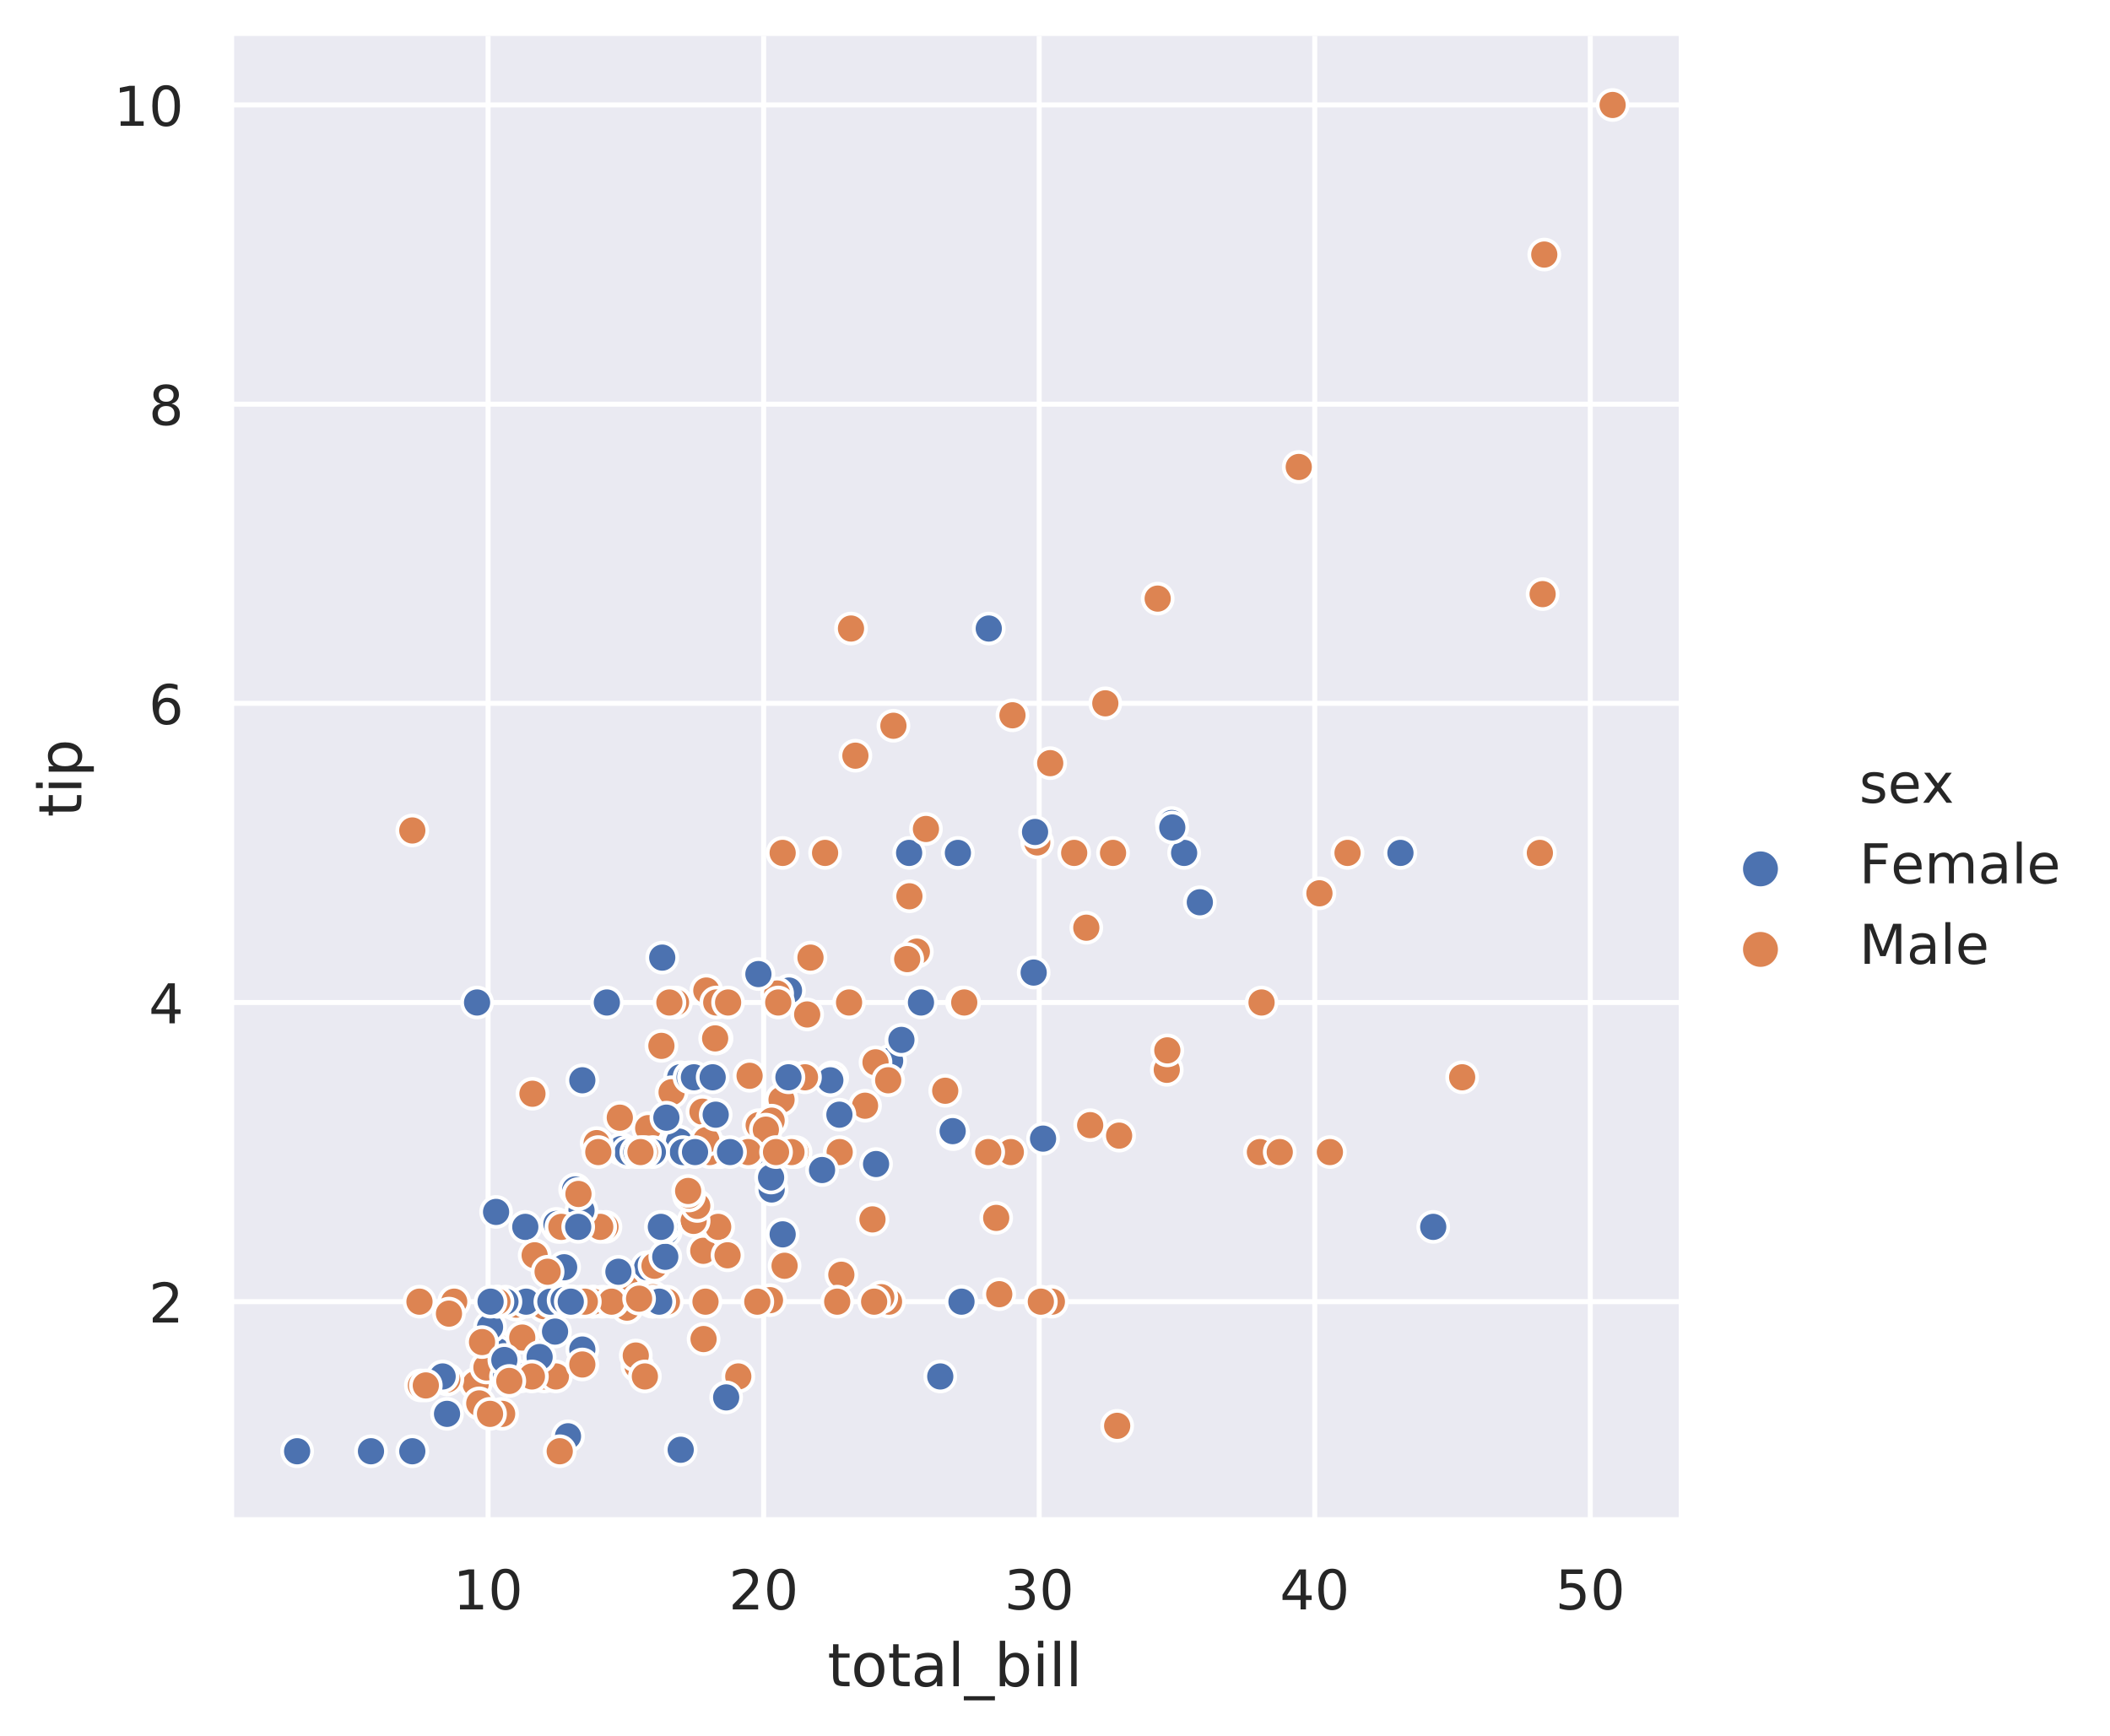 <?xml version="1.0" encoding="utf-8" standalone="no"?>
<!DOCTYPE svg PUBLIC "-//W3C//DTD SVG 1.1//EN"
  "http://www.w3.org/Graphics/SVG/1.1/DTD/svg11.dtd">
<!-- Created with matplotlib (https://matplotlib.org/) -->
<svg height="348.073pt" version="1.1" viewBox="0 0 422.969 348.073" width="422.969pt" xmlns="http://www.w3.org/2000/svg" xmlns:xlink="http://www.w3.org/1999/xlink">
 <defs>
  <style type="text/css">
*{stroke-linecap:butt;stroke-linejoin:round;}
  </style>
 </defs>
 <g id="figure_1">
  <g id="patch_1">
   <path d="M 0 348.073 
L 422.969 348.073 
L 422.969 0 
L 0 0 
z
" style="fill:#ffffff;"/>
  </g>
  <g id="axes_1">
   <g id="patch_2">
    <path d="M 46.311 304.78 
L 336.516 304.78 
L 336.516 7.2 
L 46.311 7.2 
z
" style="fill:#eaeaf2;"/>
   </g>
   <g id="matplotlib.axis_1">
    <g id="xtick_1">
     <g id="line2d_1">
      <path clip-path="url(#p8131d0aa3d)" d="M 97.842 304.78 
L 97.842 7.2 
" style="fill:none;stroke:#ffffff;stroke-linecap:round;"/>
     </g>
     <g id="text_1">
      <!-- 10 -->
      <defs>
       <path d="M 12.406 8.297 
L 28.516 8.297 
L 28.516 63.922 
L 10.984 60.406 
L 10.984 69.391 
L 28.422 72.906 
L 38.281 72.906 
L 38.281 8.297 
L 54.391 8.297 
L 54.391 0 
L 12.406 0 
z
" id="DejaVuSans-49"/>
       <path d="M 31.781 66.406 
Q 24.172 66.406 20.328 58.906 
Q 16.5 51.422 16.5 36.375 
Q 16.5 21.391 20.328 13.891 
Q 24.172 6.391 31.781 6.391 
Q 39.453 6.391 43.281 13.891 
Q 47.125 21.391 47.125 36.375 
Q 47.125 51.422 43.281 58.906 
Q 39.453 66.406 31.781 66.406 
z
M 31.781 74.219 
Q 44.047 74.219 50.516 64.516 
Q 56.984 54.828 56.984 36.375 
Q 56.984 17.969 50.516 8.266 
Q 44.047 -1.422 31.781 -1.422 
Q 19.531 -1.422 13.062 8.266 
Q 6.594 17.969 6.594 36.375 
Q 6.594 54.828 13.062 64.516 
Q 19.531 74.219 31.781 74.219 
z
" id="DejaVuSans-48"/>
      </defs>
      <g style="fill:#262626;" transform="translate(90.844 322.638)scale(0.11 -0.11)">
       <use xlink:href="#DejaVuSans-49"/>
       <use x="63.623" xlink:href="#DejaVuSans-48"/>
      </g>
     </g>
    </g>
    <g id="xtick_2">
     <g id="line2d_2">
      <path clip-path="url(#p8131d0aa3d)" d="M 153.079 304.78 
L 153.079 7.2 
" style="fill:none;stroke:#ffffff;stroke-linecap:round;"/>
     </g>
     <g id="text_2">
      <!-- 20 -->
      <defs>
       <path d="M 19.188 8.297 
L 53.609 8.297 
L 53.609 0 
L 7.328 0 
L 7.328 8.297 
Q 12.938 14.109 22.625 23.891 
Q 32.328 33.688 34.812 36.531 
Q 39.547 41.844 41.422 45.531 
Q 43.312 49.219 43.312 52.781 
Q 43.312 58.594 39.234 62.25 
Q 35.156 65.922 28.609 65.922 
Q 23.969 65.922 18.812 64.312 
Q 13.672 62.703 7.812 59.422 
L 7.812 69.391 
Q 13.766 71.781 18.938 73 
Q 24.125 74.219 28.422 74.219 
Q 39.75 74.219 46.484 68.547 
Q 53.219 62.891 53.219 53.422 
Q 53.219 48.922 51.531 44.891 
Q 49.859 40.875 45.406 35.406 
Q 44.188 33.984 37.641 27.219 
Q 31.109 20.453 19.188 8.297 
z
" id="DejaVuSans-50"/>
      </defs>
      <g style="fill:#262626;" transform="translate(146.08 322.638)scale(0.11 -0.11)">
       <use xlink:href="#DejaVuSans-50"/>
       <use x="63.623" xlink:href="#DejaVuSans-48"/>
      </g>
     </g>
    </g>
    <g id="xtick_3">
     <g id="line2d_3">
      <path clip-path="url(#p8131d0aa3d)" d="M 208.316 304.78 
L 208.316 7.2 
" style="fill:none;stroke:#ffffff;stroke-linecap:round;"/>
     </g>
     <g id="text_3">
      <!-- 30 -->
      <defs>
       <path d="M 40.578 39.312 
Q 47.656 37.797 51.625 33 
Q 55.609 28.219 55.609 21.188 
Q 55.609 10.406 48.188 4.484 
Q 40.766 -1.422 27.094 -1.422 
Q 22.516 -1.422 17.656 -0.516 
Q 12.797 0.391 7.625 2.203 
L 7.625 11.719 
Q 11.719 9.328 16.594 8.109 
Q 21.484 6.891 26.812 6.891 
Q 36.078 6.891 40.938 10.547 
Q 45.797 14.203 45.797 21.188 
Q 45.797 27.641 41.281 31.266 
Q 36.766 34.906 28.719 34.906 
L 20.219 34.906 
L 20.219 43.016 
L 29.109 43.016 
Q 36.375 43.016 40.234 45.922 
Q 44.094 48.828 44.094 54.297 
Q 44.094 59.906 40.109 62.906 
Q 36.141 65.922 28.719 65.922 
Q 24.656 65.922 20.016 65.031 
Q 15.375 64.156 9.812 62.312 
L 9.812 71.094 
Q 15.438 72.656 20.344 73.438 
Q 25.25 74.219 29.594 74.219 
Q 40.828 74.219 47.359 69.109 
Q 53.906 64.016 53.906 55.328 
Q 53.906 49.266 50.438 45.094 
Q 46.969 40.922 40.578 39.312 
z
" id="DejaVuSans-51"/>
      </defs>
      <g style="fill:#262626;" transform="translate(201.317 322.638)scale(0.11 -0.11)">
       <use xlink:href="#DejaVuSans-51"/>
       <use x="63.623" xlink:href="#DejaVuSans-48"/>
      </g>
     </g>
    </g>
    <g id="xtick_4">
     <g id="line2d_4">
      <path clip-path="url(#p8131d0aa3d)" d="M 263.553 304.78 
L 263.553 7.2 
" style="fill:none;stroke:#ffffff;stroke-linecap:round;"/>
     </g>
     <g id="text_4">
      <!-- 40 -->
      <defs>
       <path d="M 37.797 64.312 
L 12.891 25.391 
L 37.797 25.391 
z
M 35.203 72.906 
L 47.609 72.906 
L 47.609 25.391 
L 58.016 25.391 
L 58.016 17.188 
L 47.609 17.188 
L 47.609 0 
L 37.797 0 
L 37.797 17.188 
L 4.891 17.188 
L 4.891 26.703 
z
" id="DejaVuSans-52"/>
      </defs>
      <g style="fill:#262626;" transform="translate(256.554 322.638)scale(0.11 -0.11)">
       <use xlink:href="#DejaVuSans-52"/>
       <use x="63.623" xlink:href="#DejaVuSans-48"/>
      </g>
     </g>
    </g>
    <g id="xtick_5">
     <g id="line2d_5">
      <path clip-path="url(#p8131d0aa3d)" d="M 318.789 304.78 
L 318.789 7.2 
" style="fill:none;stroke:#ffffff;stroke-linecap:round;"/>
     </g>
     <g id="text_5">
      <!-- 50 -->
      <defs>
       <path d="M 10.797 72.906 
L 49.516 72.906 
L 49.516 64.594 
L 19.828 64.594 
L 19.828 46.734 
Q 21.969 47.469 24.109 47.828 
Q 26.266 48.188 28.422 48.188 
Q 40.625 48.188 47.75 41.5 
Q 54.891 34.812 54.891 23.391 
Q 54.891 11.625 47.562 5.094 
Q 40.234 -1.422 26.906 -1.422 
Q 22.312 -1.422 17.547 -0.641 
Q 12.797 0.141 7.719 1.703 
L 7.719 11.625 
Q 12.109 9.234 16.797 8.062 
Q 21.484 6.891 26.703 6.891 
Q 35.156 6.891 40.078 11.328 
Q 45.016 15.766 45.016 23.391 
Q 45.016 31 40.078 35.438 
Q 35.156 39.891 26.703 39.891 
Q 22.75 39.891 18.812 39.016 
Q 14.891 38.141 10.797 36.281 
z
" id="DejaVuSans-53"/>
      </defs>
      <g style="fill:#262626;" transform="translate(311.791 322.638)scale(0.11 -0.11)">
       <use xlink:href="#DejaVuSans-53"/>
       <use x="63.623" xlink:href="#DejaVuSans-48"/>
      </g>
     </g>
    </g>
    <g id="text_6">
     <!-- total_bill -->
     <defs>
      <path d="M 18.312 70.219 
L 18.312 54.688 
L 36.812 54.688 
L 36.812 47.703 
L 18.312 47.703 
L 18.312 18.016 
Q 18.312 11.328 20.141 9.422 
Q 21.969 7.516 27.594 7.516 
L 36.812 7.516 
L 36.812 0 
L 27.594 0 
Q 17.188 0 13.234 3.875 
Q 9.281 7.766 9.281 18.016 
L 9.281 47.703 
L 2.688 47.703 
L 2.688 54.688 
L 9.281 54.688 
L 9.281 70.219 
z
" id="DejaVuSans-116"/>
      <path d="M 30.609 48.391 
Q 23.391 48.391 19.188 42.75 
Q 14.984 37.109 14.984 27.297 
Q 14.984 17.484 19.156 11.844 
Q 23.344 6.203 30.609 6.203 
Q 37.797 6.203 41.984 11.859 
Q 46.188 17.531 46.188 27.297 
Q 46.188 37.016 41.984 42.703 
Q 37.797 48.391 30.609 48.391 
z
M 30.609 56 
Q 42.328 56 49.016 48.375 
Q 55.719 40.766 55.719 27.297 
Q 55.719 13.875 49.016 6.219 
Q 42.328 -1.422 30.609 -1.422 
Q 18.844 -1.422 12.172 6.219 
Q 5.516 13.875 5.516 27.297 
Q 5.516 40.766 12.172 48.375 
Q 18.844 56 30.609 56 
z
" id="DejaVuSans-111"/>
      <path d="M 34.281 27.484 
Q 23.391 27.484 19.188 25 
Q 14.984 22.516 14.984 16.5 
Q 14.984 11.719 18.141 8.906 
Q 21.297 6.109 26.703 6.109 
Q 34.188 6.109 38.703 11.406 
Q 43.219 16.703 43.219 25.484 
L 43.219 27.484 
z
M 52.203 31.203 
L 52.203 0 
L 43.219 0 
L 43.219 8.297 
Q 40.141 3.328 35.547 0.953 
Q 30.953 -1.422 24.312 -1.422 
Q 15.922 -1.422 10.953 3.297 
Q 6 8.016 6 15.922 
Q 6 25.141 12.172 29.828 
Q 18.359 34.516 30.609 34.516 
L 43.219 34.516 
L 43.219 35.406 
Q 43.219 41.609 39.141 45 
Q 35.062 48.391 27.688 48.391 
Q 23 48.391 18.547 47.266 
Q 14.109 46.141 10.016 43.891 
L 10.016 52.203 
Q 14.938 54.109 19.578 55.047 
Q 24.219 56 28.609 56 
Q 40.484 56 46.344 49.844 
Q 52.203 43.703 52.203 31.203 
z
" id="DejaVuSans-97"/>
      <path d="M 9.422 75.984 
L 18.406 75.984 
L 18.406 0 
L 9.422 0 
z
" id="DejaVuSans-108"/>
      <path d="M 50.984 -16.609 
L 50.984 -23.578 
L -0.984 -23.578 
L -0.984 -16.609 
z
" id="DejaVuSans-95"/>
      <path d="M 48.688 27.297 
Q 48.688 37.203 44.609 42.844 
Q 40.531 48.484 33.406 48.484 
Q 26.266 48.484 22.188 42.844 
Q 18.109 37.203 18.109 27.297 
Q 18.109 17.391 22.188 11.75 
Q 26.266 6.109 33.406 6.109 
Q 40.531 6.109 44.609 11.75 
Q 48.688 17.391 48.688 27.297 
z
M 18.109 46.391 
Q 20.953 51.266 25.266 53.625 
Q 29.594 56 35.594 56 
Q 45.562 56 51.781 48.094 
Q 58.016 40.188 58.016 27.297 
Q 58.016 14.406 51.781 6.484 
Q 45.562 -1.422 35.594 -1.422 
Q 29.594 -1.422 25.266 0.953 
Q 20.953 3.328 18.109 8.203 
L 18.109 0 
L 9.078 0 
L 9.078 75.984 
L 18.109 75.984 
z
" id="DejaVuSans-98"/>
      <path d="M 9.422 54.688 
L 18.406 54.688 
L 18.406 0 
L 9.422 0 
z
M 9.422 75.984 
L 18.406 75.984 
L 18.406 64.594 
L 9.422 64.594 
z
" id="DejaVuSans-105"/>
     </defs>
     <g style="fill:#262626;" transform="translate(165.884 338.044)scale(0.12 -0.12)">
      <use xlink:href="#DejaVuSans-116"/>
      <use x="39.209" xlink:href="#DejaVuSans-111"/>
      <use x="100.391" xlink:href="#DejaVuSans-116"/>
      <use x="139.6" xlink:href="#DejaVuSans-97"/>
      <use x="200.879" xlink:href="#DejaVuSans-108"/>
      <use x="228.662" xlink:href="#DejaVuSans-95"/>
      <use x="278.662" xlink:href="#DejaVuSans-98"/>
      <use x="342.139" xlink:href="#DejaVuSans-105"/>
      <use x="369.922" xlink:href="#DejaVuSans-108"/>
      <use x="397.705" xlink:href="#DejaVuSans-108"/>
     </g>
    </g>
   </g>
   <g id="matplotlib.axis_2">
    <g id="ytick_1">
     <g id="line2d_6">
      <path clip-path="url(#p8131d0aa3d)" d="M 46.311 260.947 
L 336.516 260.947 
" style="fill:none;stroke:#ffffff;stroke-linecap:round;"/>
     </g>
     <g id="text_7">
      <!-- 2 -->
      <g style="fill:#262626;" transform="translate(29.812 265.126)scale(0.11 -0.11)">
       <use xlink:href="#DejaVuSans-50"/>
      </g>
     </g>
    </g>
    <g id="ytick_2">
     <g id="line2d_7">
      <path clip-path="url(#p8131d0aa3d)" d="M 46.311 200.972 
L 336.516 200.972 
" style="fill:none;stroke:#ffffff;stroke-linecap:round;"/>
     </g>
     <g id="text_8">
      <!-- 4 -->
      <g style="fill:#262626;" transform="translate(29.812 205.151)scale(0.11 -0.11)">
       <use xlink:href="#DejaVuSans-52"/>
      </g>
     </g>
    </g>
    <g id="ytick_3">
     <g id="line2d_8">
      <path clip-path="url(#p8131d0aa3d)" d="M 46.311 140.996 
L 336.516 140.996 
" style="fill:none;stroke:#ffffff;stroke-linecap:round;"/>
     </g>
     <g id="text_9">
      <!-- 6 -->
      <defs>
       <path d="M 33.016 40.375 
Q 26.375 40.375 22.484 35.828 
Q 18.609 31.297 18.609 23.391 
Q 18.609 15.531 22.484 10.953 
Q 26.375 6.391 33.016 6.391 
Q 39.656 6.391 43.531 10.953 
Q 47.406 15.531 47.406 23.391 
Q 47.406 31.297 43.531 35.828 
Q 39.656 40.375 33.016 40.375 
z
M 52.594 71.297 
L 52.594 62.312 
Q 48.875 64.062 45.094 64.984 
Q 41.312 65.922 37.594 65.922 
Q 27.828 65.922 22.672 59.328 
Q 17.531 52.734 16.797 39.406 
Q 19.672 43.656 24.016 45.922 
Q 28.375 48.188 33.594 48.188 
Q 44.578 48.188 50.953 41.516 
Q 57.328 34.859 57.328 23.391 
Q 57.328 12.156 50.688 5.359 
Q 44.047 -1.422 33.016 -1.422 
Q 20.359 -1.422 13.672 8.266 
Q 6.984 17.969 6.984 36.375 
Q 6.984 53.656 15.188 63.938 
Q 23.391 74.219 37.203 74.219 
Q 40.922 74.219 44.703 73.484 
Q 48.484 72.75 52.594 71.297 
z
" id="DejaVuSans-54"/>
      </defs>
      <g style="fill:#262626;" transform="translate(29.812 145.175)scale(0.11 -0.11)">
       <use xlink:href="#DejaVuSans-54"/>
      </g>
     </g>
    </g>
    <g id="ytick_4">
     <g id="line2d_9">
      <path clip-path="url(#p8131d0aa3d)" d="M 46.311 81.021 
L 336.516 81.021 
" style="fill:none;stroke:#ffffff;stroke-linecap:round;"/>
     </g>
     <g id="text_10">
      <!-- 8 -->
      <defs>
       <path d="M 31.781 34.625 
Q 24.75 34.625 20.719 30.859 
Q 16.703 27.094 16.703 20.516 
Q 16.703 13.922 20.719 10.156 
Q 24.75 6.391 31.781 6.391 
Q 38.812 6.391 42.859 10.172 
Q 46.922 13.969 46.922 20.516 
Q 46.922 27.094 42.891 30.859 
Q 38.875 34.625 31.781 34.625 
z
M 21.922 38.812 
Q 15.578 40.375 12.031 44.719 
Q 8.5 49.078 8.5 55.328 
Q 8.5 64.062 14.719 69.141 
Q 20.953 74.219 31.781 74.219 
Q 42.672 74.219 48.875 69.141 
Q 55.078 64.062 55.078 55.328 
Q 55.078 49.078 51.531 44.719 
Q 48 40.375 41.703 38.812 
Q 48.828 37.156 52.797 32.312 
Q 56.781 27.484 56.781 20.516 
Q 56.781 9.906 50.312 4.234 
Q 43.844 -1.422 31.781 -1.422 
Q 19.734 -1.422 13.25 4.234 
Q 6.781 9.906 6.781 20.516 
Q 6.781 27.484 10.781 32.312 
Q 14.797 37.156 21.922 38.812 
z
M 18.312 54.391 
Q 18.312 48.734 21.844 45.562 
Q 25.391 42.391 31.781 42.391 
Q 38.141 42.391 41.719 45.562 
Q 45.312 48.734 45.312 54.391 
Q 45.312 60.062 41.719 63.234 
Q 38.141 66.406 31.781 66.406 
Q 25.391 66.406 21.844 63.234 
Q 18.312 60.062 18.312 54.391 
z
" id="DejaVuSans-56"/>
      </defs>
      <g style="fill:#262626;" transform="translate(29.812 85.2)scale(0.11 -0.11)">
       <use xlink:href="#DejaVuSans-56"/>
      </g>
     </g>
    </g>
    <g id="ytick_5">
     <g id="line2d_10">
      <path clip-path="url(#p8131d0aa3d)" d="M 46.311 21.045 
L 336.516 21.045 
" style="fill:none;stroke:#ffffff;stroke-linecap:round;"/>
     </g>
     <g id="text_11">
      <!-- 10 -->
      <g style="fill:#262626;" transform="translate(22.814 25.224)scale(0.11 -0.11)">
       <use xlink:href="#DejaVuSans-49"/>
       <use x="63.623" xlink:href="#DejaVuSans-48"/>
      </g>
     </g>
    </g>
    <g id="text_12">
     <!-- tip -->
     <defs>
      <path d="M 18.109 8.203 
L 18.109 -20.797 
L 9.078 -20.797 
L 9.078 54.688 
L 18.109 54.688 
L 18.109 46.391 
Q 20.953 51.266 25.266 53.625 
Q 29.594 56 35.594 56 
Q 45.562 56 51.781 48.094 
Q 58.016 40.188 58.016 27.297 
Q 58.016 14.406 51.781 6.484 
Q 45.562 -1.422 35.594 -1.422 
Q 29.594 -1.422 25.266 0.953 
Q 20.953 3.328 18.109 8.203 
z
M 48.688 27.297 
Q 48.688 37.203 44.609 42.844 
Q 40.531 48.484 33.406 48.484 
Q 26.266 48.484 22.188 42.844 
Q 18.109 37.203 18.109 27.297 
Q 18.109 17.391 22.188 11.75 
Q 26.266 6.109 33.406 6.109 
Q 40.531 6.109 44.609 11.75 
Q 48.688 17.391 48.688 27.297 
z
" id="DejaVuSans-112"/>
     </defs>
     <g style="fill:#262626;" transform="translate(16.318 163.818)rotate(-90)scale(0.12 -0.12)">
      <use xlink:href="#DejaVuSans-116"/>
      <use x="39.209" xlink:href="#DejaVuSans-105"/>
      <use x="66.992" xlink:href="#DejaVuSans-112"/>
     </g>
    </g>
   </g>
   <g id="PathCollection_1">
    <defs>
     <path d="M 0 3 
C 0.796 3 1.559 2.684 2.121 2.121 
C 2.684 1.559 3 0.796 3 0 
C 3 -0.796 2.684 -1.559 2.121 -2.121 
C 1.559 -2.684 0.796 -3 0 -3 
C -0.796 -3 -1.559 -2.684 -2.121 -2.121 
C -2.684 -1.559 -3 -0.796 -3 0 
C -3 0.796 -2.684 1.559 -2.121 2.121 
C -1.559 2.684 -0.796 3 0 3 
z
" id="C0_0_40e9b55099"/>
    </defs>
    <g clip-path="url(#p8131d0aa3d)">
     <use style="fill:#4c72b0;stroke:#ffffff;stroke-width:0.75;" x="136.453" xlink:href="#C0_0_40e9b55099" y="290.635"/>
    </g>
    <g clip-path="url(#p8131d0aa3d)">
     <use style="fill:#dd8452;stroke:#ffffff;stroke-width:0.75;" x="99.721" xlink:href="#C0_0_40e9b55099" y="271.143"/>
    </g>
    <g clip-path="url(#p8131d0aa3d)">
     <use style="fill:#dd8452;stroke:#ffffff;stroke-width:0.75;" x="158.658" xlink:href="#C0_0_40e9b55099" y="215.966"/>
    </g>
    <g clip-path="url(#p8131d0aa3d)">
     <use style="fill:#dd8452;stroke:#ffffff;stroke-width:0.75;" x="173.406" xlink:href="#C0_0_40e9b55099" y="221.663"/>
    </g>
    <g clip-path="url(#p8131d0aa3d)">
     <use style="fill:#4c72b0;stroke:#ffffff;stroke-width:0.75;" x="178.433" xlink:href="#C0_0_40e9b55099" y="212.667"/>
    </g>
    <g clip-path="url(#p8131d0aa3d)">
     <use style="fill:#dd8452;stroke:#ffffff;stroke-width:0.75;" x="182.299" xlink:href="#C0_0_40e9b55099" y="179.68"/>
    </g>
    <g clip-path="url(#p8131d0aa3d)">
     <use style="fill:#dd8452;stroke:#ffffff;stroke-width:0.75;" x="91.048" xlink:href="#C0_0_40e9b55099" y="260.947"/>
    </g>
    <g clip-path="url(#p8131d0aa3d)">
     <use style="fill:#dd8452;stroke:#ffffff;stroke-width:0.75;" x="191.082" xlink:href="#C0_0_40e9b55099" y="227.361"/>
    </g>
    <g clip-path="url(#p8131d0aa3d)">
     <use style="fill:#dd8452;stroke:#ffffff;stroke-width:0.75;" x="125.682" xlink:href="#C0_0_40e9b55099" y="262.147"/>
    </g>
    <g clip-path="url(#p8131d0aa3d)">
     <use style="fill:#dd8452;stroke:#ffffff;stroke-width:0.75;" x="124.246" xlink:href="#C0_0_40e9b55099" y="224.062"/>
    </g>
    <g clip-path="url(#p8131d0aa3d)">
     <use style="fill:#dd8452;stroke:#ffffff;stroke-width:0.75;" x="99.334" xlink:href="#C0_0_40e9b55099" y="269.644"/>
    </g>
    <g clip-path="url(#p8131d0aa3d)">
     <use style="fill:#4c72b0;stroke:#ffffff;stroke-width:0.75;" x="237.37" xlink:href="#C0_0_40e9b55099" y="170.984"/>
    </g>
    <g clip-path="url(#p8131d0aa3d)">
     <use style="fill:#dd8452;stroke:#ffffff;stroke-width:0.75;" x="127.781" xlink:href="#C0_0_40e9b55099" y="273.842"/>
    </g>
    <g clip-path="url(#p8131d0aa3d)">
     <use style="fill:#dd8452;stroke:#ffffff;stroke-width:0.75;" x="144.407" xlink:href="#C0_0_40e9b55099" y="230.959"/>
    </g>
    <g clip-path="url(#p8131d0aa3d)">
     <use style="fill:#4c72b0;stroke:#ffffff;stroke-width:0.75;" x="124.522" xlink:href="#C0_0_40e9b55099" y="230.36"/>
    </g>
    <g clip-path="url(#p8131d0aa3d)">
     <use style="fill:#dd8452;stroke:#ffffff;stroke-width:0.75;" x="161.807" xlink:href="#C0_0_40e9b55099" y="203.371"/>
    </g>
    <g clip-path="url(#p8131d0aa3d)">
     <use style="fill:#4c72b0;stroke:#ffffff;stroke-width:0.75;" x="99.665" xlink:href="#C0_0_40e9b55099" y="270.843"/>
    </g>
    <g clip-path="url(#p8131d0aa3d)">
     <use style="fill:#dd8452;stroke:#ffffff;stroke-width:0.75;" x="132.586" xlink:href="#C0_0_40e9b55099" y="209.668"/>
    </g>
    <g clip-path="url(#p8131d0aa3d)">
     <use style="fill:#4c72b0;stroke:#ffffff;stroke-width:0.75;" x="136.342" xlink:href="#C0_0_40e9b55099" y="215.966"/>
    </g>
    <g clip-path="url(#p8131d0aa3d)">
     <use style="fill:#dd8452;stroke:#ffffff;stroke-width:0.75;" x="156.67" xlink:href="#C0_0_40e9b55099" y="220.464"/>
    </g>
    <g clip-path="url(#p8131d0aa3d)">
     <use style="fill:#dd8452;stroke:#ffffff;stroke-width:0.75;" x="141.59" xlink:href="#C0_0_40e9b55099" y="198.573"/>
    </g>
    <g clip-path="url(#p8131d0aa3d)">
     <use style="fill:#4c72b0;stroke:#ffffff;stroke-width:0.75;" x="154.681" xlink:href="#C0_0_40e9b55099" y="238.456"/>
    </g>
    <g clip-path="url(#p8131d0aa3d)">
     <use style="fill:#4c72b0;stroke:#ffffff;stroke-width:0.75;" x="129.714" xlink:href="#C0_0_40e9b55099" y="254.05"/>
    </g>
    <g clip-path="url(#p8131d0aa3d)">
     <use style="fill:#dd8452;stroke:#ffffff;stroke-width:0.75;" x="260.349" xlink:href="#C0_0_40e9b55099" y="93.615"/>
    </g>
    <g clip-path="url(#p8131d0aa3d)">
     <use style="fill:#dd8452;stroke:#ffffff;stroke-width:0.75;" x="152.085" xlink:href="#C0_0_40e9b55099" y="225.562"/>
    </g>
    <g clip-path="url(#p8131d0aa3d)">
     <use style="fill:#dd8452;stroke:#ffffff;stroke-width:0.75;" x="140.982" xlink:href="#C0_0_40e9b55099" y="250.751"/>
    </g>
    <g clip-path="url(#p8131d0aa3d)">
     <use style="fill:#dd8452;stroke:#ffffff;stroke-width:0.75;" x="116.457" xlink:href="#C0_0_40e9b55099" y="260.947"/>
    </g>
    <g clip-path="url(#p8131d0aa3d)">
     <use style="fill:#dd8452;stroke:#ffffff;stroke-width:0.75;" x="112.701" xlink:href="#C0_0_40e9b55099" y="260.947"/>
    </g>
    <g clip-path="url(#p8131d0aa3d)">
     <use style="fill:#dd8452;stroke:#ffffff;stroke-width:0.75;" x="162.469" xlink:href="#C0_0_40e9b55099" y="191.975"/>
    </g>
    <g clip-path="url(#p8131d0aa3d)">
     <use style="fill:#4c72b0;stroke:#ffffff;stroke-width:0.75;" x="151.146" xlink:href="#C0_0_40e9b55099" y="230.959"/>
    </g>
    <g clip-path="url(#p8131d0aa3d)">
     <use style="fill:#dd8452;stroke:#ffffff;stroke-width:0.75;" x="95.357" xlink:href="#C0_0_40e9b55099" y="277.441"/>
    </g>
    <g clip-path="url(#p8131d0aa3d)">
     <use style="fill:#dd8452;stroke:#ffffff;stroke-width:0.75;" x="143.965" xlink:href="#C0_0_40e9b55099" y="245.953"/>
    </g>
    <g clip-path="url(#p8131d0aa3d)">
     <use style="fill:#4c72b0;stroke:#ffffff;stroke-width:0.75;" x="125.792" xlink:href="#C0_0_40e9b55099" y="230.959"/>
    </g>
    <g clip-path="url(#p8131d0aa3d)">
     <use style="fill:#4c72b0;stroke:#ffffff;stroke-width:0.75;" x="156.891" xlink:href="#C0_0_40e9b55099" y="247.453"/>
    </g>
    <g clip-path="url(#p8131d0aa3d)">
     <use style="fill:#dd8452;stroke:#ffffff;stroke-width:0.75;" x="140.817" xlink:href="#C0_0_40e9b55099" y="222.863"/>
    </g>
    <g clip-path="url(#p8131d0aa3d)">
     <use style="fill:#dd8452;stroke:#ffffff;stroke-width:0.75;" x="175.505" xlink:href="#C0_0_40e9b55099" y="212.967"/>
    </g>
    <g clip-path="url(#p8131d0aa3d)">
     <use style="fill:#dd8452;stroke:#ffffff;stroke-width:0.75;" x="132.697" xlink:href="#C0_0_40e9b55099" y="260.947"/>
    </g>
    <g clip-path="url(#p8131d0aa3d)">
     <use style="fill:#4c72b0;stroke:#ffffff;stroke-width:0.75;" x="136.122" xlink:href="#C0_0_40e9b55099" y="228.86"/>
    </g>
    <g clip-path="url(#p8131d0aa3d)">
     <use style="fill:#dd8452;stroke:#ffffff;stroke-width:0.75;" x="145.843" xlink:href="#C0_0_40e9b55099" y="251.651"/>
    </g>
    <g clip-path="url(#p8131d0aa3d)">
     <use style="fill:#dd8452;stroke:#ffffff;stroke-width:0.75;" x="215.331" xlink:href="#C0_0_40e9b55099" y="170.984"/>
    </g>
    <g clip-path="url(#p8131d0aa3d)">
     <use style="fill:#dd8452;stroke:#ffffff;stroke-width:0.75;" x="131.205" xlink:href="#C0_0_40e9b55099" y="253.75"/>
    </g>
    <g clip-path="url(#p8131d0aa3d)">
     <use style="fill:#dd8452;stroke:#ffffff;stroke-width:0.75;" x="139.049" xlink:href="#C0_0_40e9b55099" y="244.754"/>
    </g>
    <g clip-path="url(#p8131d0aa3d)">
     <use style="fill:#dd8452;stroke:#ffffff;stroke-width:0.75;" x="119.606" xlink:href="#C0_0_40e9b55099" y="229.16"/>
    </g>
    <g clip-path="url(#p8131d0aa3d)">
     <use style="fill:#dd8452;stroke:#ffffff;stroke-width:0.75;" x="96.075" xlink:href="#C0_0_40e9b55099" y="281.339"/>
    </g>
    <g clip-path="url(#p8131d0aa3d)">
     <use style="fill:#dd8452;stroke:#ffffff;stroke-width:0.75;" x="210.525" xlink:href="#C0_0_40e9b55099" y="152.991"/>
    </g>
    <g clip-path="url(#p8131d0aa3d)">
     <use style="fill:#dd8452;stroke:#ffffff;stroke-width:0.75;" x="143.634" xlink:href="#C0_0_40e9b55099" y="230.959"/>
    </g>
    <g clip-path="url(#p8131d0aa3d)">
     <use style="fill:#dd8452;stroke:#ffffff;stroke-width:0.75;" x="165.397" xlink:href="#C0_0_40e9b55099" y="170.984"/>
    </g>
    <g clip-path="url(#p8131d0aa3d)">
     <use style="fill:#dd8452;stroke:#ffffff;stroke-width:0.75;" x="221.573" xlink:href="#C0_0_40e9b55099" y="140.996"/>
    </g>
    <g clip-path="url(#p8131d0aa3d)">
     <use style="fill:#dd8452;stroke:#ffffff;stroke-width:0.75;" x="200.307" xlink:href="#C0_0_40e9b55099" y="259.448"/>
    </g>
    <g clip-path="url(#p8131d0aa3d)">
     <use style="fill:#dd8452;stroke:#ffffff;stroke-width:0.75;" x="142.253" xlink:href="#C0_0_40e9b55099" y="230.959"/>
    </g>
    <g clip-path="url(#p8131d0aa3d)">
     <use style="fill:#dd8452;stroke:#ffffff;stroke-width:0.75;" x="111.873" xlink:href="#C0_0_40e9b55099" y="245.953"/>
    </g>
    <g clip-path="url(#p8131d0aa3d)">
     <use style="fill:#4c72b0;stroke:#ffffff;stroke-width:0.75;" x="99.444" xlink:href="#C0_0_40e9b55099" y="242.955"/>
    </g>
    <g clip-path="url(#p8131d0aa3d)">
     <use style="fill:#4c72b0;stroke:#ffffff;stroke-width:0.75;" x="234.885" xlink:href="#C0_0_40e9b55099" y="164.986"/>
    </g>
    <g clip-path="url(#p8131d0aa3d)">
     <use style="fill:#dd8452;stroke:#ffffff;stroke-width:0.75;" x="97.511" xlink:href="#C0_0_40e9b55099" y="274.142"/>
    </g>
    <g clip-path="url(#p8131d0aa3d)">
     <use style="fill:#dd8452;stroke:#ffffff;stroke-width:0.75;" x="183.791" xlink:href="#C0_0_40e9b55099" y="190.776"/>
    </g>
    <g clip-path="url(#p8131d0aa3d)">
     <use style="fill:#dd8452;stroke:#ffffff;stroke-width:0.75;" x="150.262" xlink:href="#C0_0_40e9b55099" y="215.666"/>
    </g>
    <g clip-path="url(#p8131d0aa3d)">
     <use style="fill:#dd8452;stroke:#ffffff;stroke-width:0.75;" x="252.561" xlink:href="#C0_0_40e9b55099" y="230.959"/>
    </g>
    <g clip-path="url(#p8131d0aa3d)">
     <use style="fill:#4c72b0;stroke:#ffffff;stroke-width:0.75;" x="188.486" xlink:href="#C0_0_40e9b55099" y="275.941"/>
    </g>
    <g clip-path="url(#p8131d0aa3d)">
     <use style="fill:#dd8452;stroke:#ffffff;stroke-width:0.75;" x="104.692" xlink:href="#C0_0_40e9b55099" y="268.144"/>
    </g>
    <g clip-path="url(#p8131d0aa3d)">
     <use style="fill:#dd8452;stroke:#ffffff;stroke-width:0.75;" x="309.233" xlink:href="#C0_0_40e9b55099" y="119.105"/>
    </g>
    <g clip-path="url(#p8131d0aa3d)">
     <use style="fill:#dd8452;stroke:#ffffff;stroke-width:0.75;" x="154.681" xlink:href="#C0_0_40e9b55099" y="224.662"/>
    </g>
    <g clip-path="url(#p8131d0aa3d)">
     <use style="fill:#dd8452;stroke:#ffffff;stroke-width:0.75;" x="118.888" xlink:href="#C0_0_40e9b55099" y="260.947"/>
    </g>
    <g clip-path="url(#p8131d0aa3d)">
     <use style="fill:#dd8452;stroke:#ffffff;stroke-width:0.75;" x="103.477" xlink:href="#C0_0_40e9b55099" y="261.547"/>
    </g>
    <g clip-path="url(#p8131d0aa3d)">
     <use style="fill:#dd8452;stroke:#ffffff;stroke-width:0.75;" x="143.634" xlink:href="#C0_0_40e9b55099" y="208.169"/>
    </g>
    <g clip-path="url(#p8131d0aa3d)">
     <use style="fill:#dd8452;stroke:#ffffff;stroke-width:0.75;" x="139.767" xlink:href="#C0_0_40e9b55099" y="241.755"/>
    </g>
    <g clip-path="url(#p8131d0aa3d)">
     <use style="fill:#dd8452;stroke:#ffffff;stroke-width:0.75;" x="153.521" xlink:href="#C0_0_40e9b55099" y="226.461"/>
    </g>
    <g clip-path="url(#p8131d0aa3d)">
     <use style="fill:#4c72b0;stroke:#ffffff;stroke-width:0.75;" x="133.47" xlink:href="#C0_0_40e9b55099" y="246.853"/>
    </g>
    <g clip-path="url(#p8131d0aa3d)">
     <use style="fill:#4c72b0;stroke:#ffffff;stroke-width:0.75;" x="59.563" xlink:href="#C0_0_40e9b55099" y="290.935"/>
    </g>
    <g clip-path="url(#p8131d0aa3d)">
     <use style="fill:#dd8452;stroke:#ffffff;stroke-width:0.75;" x="154.35" xlink:href="#C0_0_40e9b55099" y="260.647"/>
    </g>
    <g clip-path="url(#p8131d0aa3d)">
     <use style="fill:#dd8452;stroke:#ffffff;stroke-width:0.75;" x="125.516" xlink:href="#C0_0_40e9b55099" y="258.248"/>
    </g>
    <g clip-path="url(#p8131d0aa3d)">
     <use style="fill:#dd8452;stroke:#ffffff;stroke-width:0.75;" x="109" xlink:href="#C0_0_40e9b55099" y="261.847"/>
    </g>
    <g clip-path="url(#p8131d0aa3d)">
     <use style="fill:#4c72b0;stroke:#ffffff;stroke-width:0.75;" x="136.895" xlink:href="#C0_0_40e9b55099" y="230.959"/>
    </g>
    <g clip-path="url(#p8131d0aa3d)">
     <use style="fill:#4c72b0;stroke:#ffffff;stroke-width:0.75;" x="190.972" xlink:href="#C0_0_40e9b55099" y="226.761"/>
    </g>
    <g clip-path="url(#p8131d0aa3d)">
     <use style="fill:#4c72b0;stroke:#ffffff;stroke-width:0.75;" x="182.244" xlink:href="#C0_0_40e9b55099" y="170.984"/>
    </g>
    <g clip-path="url(#p8131d0aa3d)">
     <use style="fill:#4c72b0;stroke:#ffffff;stroke-width:0.75;" x="123.969" xlink:href="#C0_0_40e9b55099" y="254.95"/>
    </g>
    <g clip-path="url(#p8131d0aa3d)">
     <use style="fill:#dd8452;stroke:#ffffff;stroke-width:0.75;" x="100.66" xlink:href="#C0_0_40e9b55099" y="283.438"/>
    </g>
    <g clip-path="url(#p8131d0aa3d)">
     <use style="fill:#dd8452;stroke:#ffffff;stroke-width:0.75;" x="141.59" xlink:href="#C0_0_40e9b55099" y="228.56"/>
    </g>
    <g clip-path="url(#p8131d0aa3d)">
     <use style="fill:#dd8452;stroke:#ffffff;stroke-width:0.75;" x="192.85" xlink:href="#C0_0_40e9b55099" y="200.972"/>
    </g>
    <g clip-path="url(#p8131d0aa3d)">
     <use style="fill:#dd8452;stroke:#ffffff;stroke-width:0.75;" x="168.325" xlink:href="#C0_0_40e9b55099" y="230.959"/>
    </g>
    <g clip-path="url(#p8131d0aa3d)">
     <use style="fill:#dd8452;stroke:#ffffff;stroke-width:0.75;" x="138.11" xlink:href="#C0_0_40e9b55099" y="239.656"/>
    </g>
    <g clip-path="url(#p8131d0aa3d)">
     <use style="fill:#dd8452;stroke:#ffffff;stroke-width:0.75;" x="149.986" xlink:href="#C0_0_40e9b55099" y="230.959"/>
    </g>
    <g clip-path="url(#p8131d0aa3d)">
     <use style="fill:#dd8452;stroke:#ffffff;stroke-width:0.75;" x="134.63" xlink:href="#C0_0_40e9b55099" y="218.964"/>
    </g>
    <g clip-path="url(#p8131d0aa3d)">
     <use style="fill:#4c72b0;stroke:#ffffff;stroke-width:0.75;" x="98.229" xlink:href="#C0_0_40e9b55099" y="266.045"/>
    </g>
    <g clip-path="url(#p8131d0aa3d)">
     <use style="fill:#dd8452;stroke:#ffffff;stroke-width:0.75;" x="223.119" xlink:href="#C0_0_40e9b55099" y="170.984"/>
    </g>
    <g clip-path="url(#p8131d0aa3d)">
     <use style="fill:#dd8452;stroke:#ffffff;stroke-width:0.75;" x="130.874" xlink:href="#C0_0_40e9b55099" y="260.048"/>
    </g>
    <g clip-path="url(#p8131d0aa3d)">
     <use style="fill:#4c72b0;stroke:#ffffff;stroke-width:0.75;" x="234.995" xlink:href="#C0_0_40e9b55099" y="165.886"/>
    </g>
    <g clip-path="url(#p8131d0aa3d)">
     <use style="fill:#dd8452;stroke:#ffffff;stroke-width:0.75;" x="114.579" xlink:href="#C0_0_40e9b55099" y="260.947"/>
    </g>
    <g clip-path="url(#p8131d0aa3d)">
     <use style="fill:#dd8452;stroke:#ffffff;stroke-width:0.75;" x="143.578" xlink:href="#C0_0_40e9b55099" y="200.972"/>
    </g>
    <g clip-path="url(#p8131d0aa3d)">
     <use style="fill:#dd8452;stroke:#ffffff;stroke-width:0.75;" x="179.096" xlink:href="#C0_0_40e9b55099" y="145.494"/>
    </g>
    <g clip-path="url(#p8131d0aa3d)">
     <use style="fill:#dd8452;stroke:#ffffff;stroke-width:0.75;" x="159.487" xlink:href="#C0_0_40e9b55099" y="230.959"/>
    </g>
    <g clip-path="url(#p8131d0aa3d)">
     <use style="fill:#dd8452;stroke:#ffffff;stroke-width:0.75;" x="202.627" xlink:href="#C0_0_40e9b55099" y="230.959"/>
    </g>
    <g clip-path="url(#p8131d0aa3d)">
     <use style="fill:#dd8452;stroke:#ffffff;stroke-width:0.75;" x="166.833" xlink:href="#C0_0_40e9b55099" y="215.966"/>
    </g>
    <g clip-path="url(#p8131d0aa3d)">
     <use style="fill:#4c72b0;stroke:#ffffff;stroke-width:0.75;" x="74.367" xlink:href="#C0_0_40e9b55099" y="290.935"/>
    </g>
    <g clip-path="url(#p8131d0aa3d)">
     <use style="fill:#4c72b0;stroke:#ffffff;stroke-width:0.75;" x="132.752" xlink:href="#C0_0_40e9b55099" y="191.975"/>
    </g>
    <g clip-path="url(#p8131d0aa3d)">
     <use style="fill:#4c72b0;stroke:#ffffff;stroke-width:0.75;" x="168.269" xlink:href="#C0_0_40e9b55099" y="223.463"/>
    </g>
    <g clip-path="url(#p8131d0aa3d)">
     <use style="fill:#dd8452;stroke:#ffffff;stroke-width:0.75;" x="264.492" xlink:href="#C0_0_40e9b55099" y="179.081"/>
    </g>
    <g clip-path="url(#p8131d0aa3d)">
     <use style="fill:#dd8452;stroke:#ffffff;stroke-width:0.75;" x="193.292" xlink:href="#C0_0_40e9b55099" y="200.972"/>
    </g>
    <g clip-path="url(#p8131d0aa3d)">
     <use style="fill:#dd8452;stroke:#ffffff;stroke-width:0.75;" x="109.056" xlink:href="#C0_0_40e9b55099" y="275.941"/>
    </g>
    <g clip-path="url(#p8131d0aa3d)">
     <use style="fill:#dd8452;stroke:#ffffff;stroke-width:0.75;" x="158.658" xlink:href="#C0_0_40e9b55099" y="230.959"/>
    </g>
    <g clip-path="url(#p8131d0aa3d)">
     <use style="fill:#dd8452;stroke:#ffffff;stroke-width:0.75;" x="111.431" xlink:href="#C0_0_40e9b55099" y="275.941"/>
    </g>
    <g clip-path="url(#p8131d0aa3d)">
     <use style="fill:#4c72b0;stroke:#ffffff;stroke-width:0.75;" x="105.299" xlink:href="#C0_0_40e9b55099" y="245.953"/>
    </g>
    <g clip-path="url(#p8131d0aa3d)">
     <use style="fill:#4c72b0;stroke:#ffffff;stroke-width:0.75;" x="127.56" xlink:href="#C0_0_40e9b55099" y="230.959"/>
    </g>
    <g clip-path="url(#p8131d0aa3d)">
     <use style="fill:#4c72b0;stroke:#ffffff;stroke-width:0.75;" x="287.304" xlink:href="#C0_0_40e9b55099" y="245.953"/>
    </g>
    <g clip-path="url(#p8131d0aa3d)">
     <use style="fill:#4c72b0;stroke:#ffffff;stroke-width:0.75;" x="166.447" xlink:href="#C0_0_40e9b55099" y="216.565"/>
    </g>
    <g clip-path="url(#p8131d0aa3d)">
     <use style="fill:#4c72b0;stroke:#ffffff;stroke-width:0.75;" x="158.161" xlink:href="#C0_0_40e9b55099" y="198.573"/>
    </g>
    <g clip-path="url(#p8131d0aa3d)">
     <use style="fill:#dd8452;stroke:#ffffff;stroke-width:0.75;" x="127.449" xlink:href="#C0_0_40e9b55099" y="271.743"/>
    </g>
    <g clip-path="url(#p8131d0aa3d)">
     <use style="fill:#dd8452;stroke:#ffffff;stroke-width:0.75;" x="155.786" xlink:href="#C0_0_40e9b55099" y="199.172"/>
    </g>
    <g clip-path="url(#p8131d0aa3d)">
     <use style="fill:#dd8452;stroke:#ffffff;stroke-width:0.75;" x="181.858" xlink:href="#C0_0_40e9b55099" y="192.275"/>
    </g>
    <g clip-path="url(#p8131d0aa3d)">
     <use style="fill:#dd8452;stroke:#ffffff;stroke-width:0.75;" x="143.358" xlink:href="#C0_0_40e9b55099" y="208.169"/>
    </g>
    <g clip-path="url(#p8131d0aa3d)">
     <use style="fill:#4c72b0;stroke:#ffffff;stroke-width:0.75;" x="121.65" xlink:href="#C0_0_40e9b55099" y="200.972"/>
    </g>
    <g clip-path="url(#p8131d0aa3d)">
     <use style="fill:#dd8452;stroke:#ffffff;stroke-width:0.75;" x="119.937" xlink:href="#C0_0_40e9b55099" y="230.959"/>
    </g>
    <g clip-path="url(#p8131d0aa3d)">
     <use style="fill:#4c72b0;stroke:#ffffff;stroke-width:0.75;" x="82.652" xlink:href="#C0_0_40e9b55099" y="290.935"/>
    </g>
    <g clip-path="url(#p8131d0aa3d)">
     <use style="fill:#dd8452;stroke:#ffffff;stroke-width:0.75;" x="252.892" xlink:href="#C0_0_40e9b55099" y="200.972"/>
    </g>
    <g clip-path="url(#p8131d0aa3d)">
     <use style="fill:#dd8452;stroke:#ffffff;stroke-width:0.75;" x="174.898" xlink:href="#C0_0_40e9b55099" y="244.454"/>
    </g>
    <g clip-path="url(#p8131d0aa3d)">
     <use style="fill:#4c72b0;stroke:#ffffff;stroke-width:0.75;" x="184.619" xlink:href="#C0_0_40e9b55099" y="200.972"/>
    </g>
    <g clip-path="url(#p8131d0aa3d)">
     <use style="fill:#4c72b0;stroke:#ffffff;stroke-width:0.75;" x="138.221" xlink:href="#C0_0_40e9b55099" y="215.966"/>
    </g>
    <g clip-path="url(#p8131d0aa3d)">
     <use style="fill:#dd8452;stroke:#ffffff;stroke-width:0.75;" x="207.929" xlink:href="#C0_0_40e9b55099" y="168.885"/>
    </g>
    <g clip-path="url(#p8131d0aa3d)">
     <use style="fill:#4c72b0;stroke:#ffffff;stroke-width:0.75;" x="101.433" xlink:href="#C0_0_40e9b55099" y="275.941"/>
    </g>
    <g clip-path="url(#p8131d0aa3d)">
     <use style="fill:#4c72b0;stroke:#ffffff;stroke-width:0.75;" x="111.265" xlink:href="#C0_0_40e9b55099" y="266.945"/>
    </g>
    <g clip-path="url(#p8131d0aa3d)">
     <use style="fill:#4c72b0;stroke:#ffffff;stroke-width:0.75;" x="175.616" xlink:href="#C0_0_40e9b55099" y="233.358"/>
    </g>
    <g clip-path="url(#p8131d0aa3d)">
     <use style="fill:#dd8452;stroke:#ffffff;stroke-width:0.75;" x="107.177" xlink:href="#C0_0_40e9b55099" y="251.651"/>
    </g>
    <g clip-path="url(#p8131d0aa3d)">
     <use style="fill:#4c72b0;stroke:#ffffff;stroke-width:0.75;" x="116.733" xlink:href="#C0_0_40e9b55099" y="270.543"/>
    </g>
    <g clip-path="url(#p8131d0aa3d)">
     <use style="fill:#dd8452;stroke:#ffffff;stroke-width:0.75;" x="121.373" xlink:href="#C0_0_40e9b55099" y="245.953"/>
    </g>
    <g clip-path="url(#p8131d0aa3d)">
     <use style="fill:#dd8452;stroke:#ffffff;stroke-width:0.75;" x="130.708" xlink:href="#C0_0_40e9b55099" y="260.947"/>
    </g>
    <g clip-path="url(#p8131d0aa3d)">
     <use style="fill:#4c72b0;stroke:#ffffff;stroke-width:0.75;" x="111.541" xlink:href="#C0_0_40e9b55099" y="245.354"/>
    </g>
    <g clip-path="url(#p8131d0aa3d)">
     <use style="fill:#4c72b0;stroke:#ffffff;stroke-width:0.75;" x="207.211" xlink:href="#C0_0_40e9b55099" y="194.974"/>
    </g>
    <g clip-path="url(#p8131d0aa3d)">
     <use style="fill:#dd8452;stroke:#ffffff;stroke-width:0.75;" x="89.667" xlink:href="#C0_0_40e9b55099" y="276.541"/>
    </g>
    <g clip-path="url(#p8131d0aa3d)">
     <use style="fill:#4c72b0;stroke:#ffffff;stroke-width:0.75;" x="122.809" xlink:href="#C0_0_40e9b55099" y="260.947"/>
    </g>
    <g clip-path="url(#p8131d0aa3d)">
     <use style="fill:#4c72b0;stroke:#ffffff;stroke-width:0.75;" x="105.465" xlink:href="#C0_0_40e9b55099" y="260.947"/>
    </g>
    <g clip-path="url(#p8131d0aa3d)">
     <use style="fill:#dd8452;stroke:#ffffff;stroke-width:0.75;" x="168.656" xlink:href="#C0_0_40e9b55099" y="255.549"/>
    </g>
    <g clip-path="url(#p8131d0aa3d)">
     <use style="fill:#dd8452;stroke:#ffffff;stroke-width:0.75;" x="147.997" xlink:href="#C0_0_40e9b55099" y="275.941"/>
    </g>
    <g clip-path="url(#p8131d0aa3d)">
     <use style="fill:#4c72b0;stroke:#ffffff;stroke-width:0.75;" x="154.571" xlink:href="#C0_0_40e9b55099" y="236.057"/>
    </g>
    <g clip-path="url(#p8131d0aa3d)">
     <use style="fill:#4c72b0;stroke:#ffffff;stroke-width:0.75;" x="104.305" xlink:href="#C0_0_40e9b55099" y="275.941"/>
    </g>
    <g clip-path="url(#p8131d0aa3d)">
     <use style="fill:#4c72b0;stroke:#ffffff;stroke-width:0.75;" x="110.326" xlink:href="#C0_0_40e9b55099" y="260.947"/>
    </g>
    <g clip-path="url(#p8131d0aa3d)">
     <use style="fill:#4c72b0;stroke:#ffffff;stroke-width:0.75;" x="143.468" xlink:href="#C0_0_40e9b55099" y="223.463"/>
    </g>
    <g clip-path="url(#p8131d0aa3d)">
     <use style="fill:#4c72b0;stroke:#ffffff;stroke-width:0.75;" x="89.612" xlink:href="#C0_0_40e9b55099" y="283.438"/>
    </g>
    <g clip-path="url(#p8131d0aa3d)">
     <use style="fill:#4c72b0;stroke:#ffffff;stroke-width:0.75;" x="99.665" xlink:href="#C0_0_40e9b55099" y="260.947"/>
    </g>
    <g clip-path="url(#p8131d0aa3d)">
     <use style="fill:#4c72b0;stroke:#ffffff;stroke-width:0.75;" x="120.766" xlink:href="#C0_0_40e9b55099" y="260.947"/>
    </g>
    <g clip-path="url(#p8131d0aa3d)">
     <use style="fill:#dd8452;stroke:#ffffff;stroke-width:0.75;" x="130.985" xlink:href="#C0_0_40e9b55099" y="260.947"/>
    </g>
    <g clip-path="url(#p8131d0aa3d)">
     <use style="fill:#4c72b0;stroke:#ffffff;stroke-width:0.75;" x="115.297" xlink:href="#C0_0_40e9b55099" y="238.456"/>
    </g>
    <g clip-path="url(#p8131d0aa3d)">
     <use style="fill:#4c72b0;stroke:#ffffff;stroke-width:0.75;" x="139.104" xlink:href="#C0_0_40e9b55099" y="215.966"/>
    </g>
    <g clip-path="url(#p8131d0aa3d)">
     <use style="fill:#dd8452;stroke:#ffffff;stroke-width:0.75;" x="232.068" xlink:href="#C0_0_40e9b55099" y="120.005"/>
    </g>
    <g clip-path="url(#p8131d0aa3d)">
     <use style="fill:#dd8452;stroke:#ffffff;stroke-width:0.75;" x="270.126" xlink:href="#C0_0_40e9b55099" y="170.984"/>
    </g>
    <g clip-path="url(#p8131d0aa3d)">
     <use style="fill:#4c72b0;stroke:#ffffff;stroke-width:0.75;" x="192.021" xlink:href="#C0_0_40e9b55099" y="170.984"/>
    </g>
    <g clip-path="url(#p8131d0aa3d)">
     <use style="fill:#4c72b0;stroke:#ffffff;stroke-width:0.75;" x="133.36" xlink:href="#C0_0_40e9b55099" y="251.951"/>
    </g>
    <g clip-path="url(#p8131d0aa3d)">
     <use style="fill:#4c72b0;stroke:#ffffff;stroke-width:0.75;" x="88.728" xlink:href="#C0_0_40e9b55099" y="275.941"/>
    </g>
    <g clip-path="url(#p8131d0aa3d)">
     <use style="fill:#4c72b0;stroke:#ffffff;stroke-width:0.75;" x="145.567" xlink:href="#C0_0_40e9b55099" y="280.139"/>
    </g>
    <g clip-path="url(#p8131d0aa3d)">
     <use style="fill:#4c72b0;stroke:#ffffff;stroke-width:0.75;" x="108.172" xlink:href="#C0_0_40e9b55099" y="272.043"/>
    </g>
    <g clip-path="url(#p8131d0aa3d)">
     <use style="fill:#dd8452;stroke:#ffffff;stroke-width:0.75;" x="96.627" xlink:href="#C0_0_40e9b55099" y="269.044"/>
    </g>
    <g clip-path="url(#p8131d0aa3d)">
     <use style="fill:#dd8452;stroke:#ffffff;stroke-width:0.75;" x="84.089" xlink:href="#C0_0_40e9b55099" y="260.947"/>
    </g>
    <g clip-path="url(#p8131d0aa3d)">
     <use style="fill:#dd8452;stroke:#ffffff;stroke-width:0.75;" x="120.324" xlink:href="#C0_0_40e9b55099" y="245.953"/>
    </g>
    <g clip-path="url(#p8131d0aa3d)">
     <use style="fill:#dd8452;stroke:#ffffff;stroke-width:0.75;" x="115.132" xlink:href="#C0_0_40e9b55099" y="260.947"/>
    </g>
    <g clip-path="url(#p8131d0aa3d)">
     <use style="fill:#dd8452;stroke:#ffffff;stroke-width:0.75;" x="137.944" xlink:href="#C0_0_40e9b55099" y="238.756"/>
    </g>
    <g clip-path="url(#p8131d0aa3d)">
     <use style="fill:#dd8452;stroke:#ffffff;stroke-width:0.75;" x="178.212" xlink:href="#C0_0_40e9b55099" y="260.947"/>
    </g>
    <g clip-path="url(#p8131d0aa3d)">
     <use style="fill:#dd8452;stroke:#ffffff;stroke-width:0.75;" x="151.809" xlink:href="#C0_0_40e9b55099" y="260.947"/>
    </g>
    <g clip-path="url(#p8131d0aa3d)">
     <use style="fill:#4c72b0;stroke:#ffffff;stroke-width:0.75;" x="207.487" xlink:href="#C0_0_40e9b55099" y="166.786"/>
    </g>
    <g clip-path="url(#p8131d0aa3d)">
     <use style="fill:#dd8452;stroke:#ffffff;stroke-width:0.75;" x="308.681" xlink:href="#C0_0_40e9b55099" y="170.984"/>
    </g>
    <g clip-path="url(#p8131d0aa3d)">
     <use style="fill:#4c72b0;stroke:#ffffff;stroke-width:0.75;" x="180.698" xlink:href="#C0_0_40e9b55099" y="208.469"/>
    </g>
    <g clip-path="url(#p8131d0aa3d)">
     <use style="fill:#4c72b0;stroke:#ffffff;stroke-width:0.75;" x="116.568" xlink:href="#C0_0_40e9b55099" y="242.655"/>
    </g>
    <g clip-path="url(#p8131d0aa3d)">
     <use style="fill:#dd8452;stroke:#ffffff;stroke-width:0.75;" x="133.691" xlink:href="#C0_0_40e9b55099" y="260.947"/>
    </g>
    <g clip-path="url(#p8131d0aa3d)">
     <use style="fill:#dd8452;stroke:#ffffff;stroke-width:0.75;" x="161.365" xlink:href="#C0_0_40e9b55099" y="215.966"/>
    </g>
    <g clip-path="url(#p8131d0aa3d)">
     <use style="fill:#dd8452;stroke:#ffffff;stroke-width:0.75;" x="112.535" xlink:href="#C0_0_40e9b55099" y="245.953"/>
    </g>
    <g clip-path="url(#p8131d0aa3d)">
     <use style="fill:#4c72b0;stroke:#ffffff;stroke-width:0.75;" x="132.144" xlink:href="#C0_0_40e9b55099" y="260.947"/>
    </g>
    <g clip-path="url(#p8131d0aa3d)">
     <use style="fill:#dd8452;stroke:#ffffff;stroke-width:0.75;" x="118.888" xlink:href="#C0_0_40e9b55099" y="260.947"/>
    </g>
    <g clip-path="url(#p8131d0aa3d)">
     <use style="fill:#4c72b0;stroke:#ffffff;stroke-width:0.75;" x="139.325" xlink:href="#C0_0_40e9b55099" y="230.959"/>
    </g>
    <g clip-path="url(#p8131d0aa3d)">
     <use style="fill:#dd8452;stroke:#ffffff;stroke-width:0.75;" x="178.046" xlink:href="#C0_0_40e9b55099" y="216.565"/>
    </g>
    <g clip-path="url(#p8131d0aa3d)">
     <use style="fill:#dd8452;stroke:#ffffff;stroke-width:0.75;" x="157.277" xlink:href="#C0_0_40e9b55099" y="253.75"/>
    </g>
    <g clip-path="url(#p8131d0aa3d)">
     <use style="fill:#dd8452;stroke:#ffffff;stroke-width:0.75;" x="217.761" xlink:href="#C0_0_40e9b55099" y="185.978"/>
    </g>
    <g clip-path="url(#p8131d0aa3d)">
     <use style="fill:#4c72b0;stroke:#ffffff;stroke-width:0.75;" x="101.101" xlink:href="#C0_0_40e9b55099" y="272.642"/>
    </g>
    <g clip-path="url(#p8131d0aa3d)">
     <use style="fill:#4c72b0;stroke:#ffffff;stroke-width:0.75;" x="101.322" xlink:href="#C0_0_40e9b55099" y="260.947"/>
    </g>
    <g clip-path="url(#p8131d0aa3d)">
     <use style="fill:#dd8452;stroke:#ffffff;stroke-width:0.75;" x="323.264" xlink:href="#C0_0_40e9b55099" y="21.045"/>
    </g>
    <g clip-path="url(#p8131d0aa3d)">
     <use style="fill:#dd8452;stroke:#ffffff;stroke-width:0.75;" x="129.935" xlink:href="#C0_0_40e9b55099" y="226.161"/>
    </g>
    <g clip-path="url(#p8131d0aa3d)">
     <use style="fill:#dd8452;stroke:#ffffff;stroke-width:0.75;" x="82.652" xlink:href="#C0_0_40e9b55099" y="166.486"/>
    </g>
    <g clip-path="url(#p8131d0aa3d)">
     <use style="fill:#dd8452;stroke:#ffffff;stroke-width:0.75;" x="218.535" xlink:href="#C0_0_40e9b55099" y="225.562"/>
    </g>
    <g clip-path="url(#p8131d0aa3d)">
     <use style="fill:#dd8452;stroke:#ffffff;stroke-width:0.75;" x="135.514" xlink:href="#C0_0_40e9b55099" y="200.972"/>
    </g>
    <g clip-path="url(#p8131d0aa3d)">
     <use style="fill:#dd8452;stroke:#ffffff;stroke-width:0.75;" x="224.335" xlink:href="#C0_0_40e9b55099" y="227.661"/>
    </g>
    <g clip-path="url(#p8131d0aa3d)">
     <use style="fill:#dd8452;stroke:#ffffff;stroke-width:0.75;" x="141.424" xlink:href="#C0_0_40e9b55099" y="260.947"/>
    </g>
    <g clip-path="url(#p8131d0aa3d)">
     <use style="fill:#dd8452;stroke:#ffffff;stroke-width:0.75;" x="122.589" xlink:href="#C0_0_40e9b55099" y="260.947"/>
    </g>
    <g clip-path="url(#p8131d0aa3d)">
     <use style="fill:#4c72b0;stroke:#ffffff;stroke-width:0.75;" x="95.633" xlink:href="#C0_0_40e9b55099" y="200.972"/>
    </g>
    <g clip-path="url(#p8131d0aa3d)">
     <use style="fill:#dd8452;stroke:#ffffff;stroke-width:0.75;" x="233.891" xlink:href="#C0_0_40e9b55099" y="214.466"/>
    </g>
    <g clip-path="url(#p8131d0aa3d)">
     <use style="fill:#dd8452;stroke:#ffffff;stroke-width:0.75;" x="234.001" xlink:href="#C0_0_40e9b55099" y="210.568"/>
    </g>
    <g clip-path="url(#p8131d0aa3d)">
     <use style="fill:#dd8452;stroke:#ffffff;stroke-width:0.75;" x="171.473" xlink:href="#C0_0_40e9b55099" y="151.492"/>
    </g>
    <g clip-path="url(#p8131d0aa3d)">
     <use style="fill:#dd8452;stroke:#ffffff;stroke-width:0.75;" x="293.104" xlink:href="#C0_0_40e9b55099" y="215.966"/>
    </g>
    <g clip-path="url(#p8131d0aa3d)">
     <use style="fill:#dd8452;stroke:#ffffff;stroke-width:0.75;" x="170.589" xlink:href="#C0_0_40e9b55099" y="126.002"/>
    </g>
    <g clip-path="url(#p8131d0aa3d)">
     <use style="fill:#dd8452;stroke:#ffffff;stroke-width:0.75;" x="266.591" xlink:href="#C0_0_40e9b55099" y="230.959"/>
    </g>
    <g clip-path="url(#p8131d0aa3d)">
     <use style="fill:#dd8452;stroke:#ffffff;stroke-width:0.75;" x="156.891" xlink:href="#C0_0_40e9b55099" y="170.984"/>
    </g>
    <g clip-path="url(#p8131d0aa3d)">
     <use style="fill:#4c72b0;stroke:#ffffff;stroke-width:0.75;" x="158.051" xlink:href="#C0_0_40e9b55099" y="215.966"/>
    </g>
    <g clip-path="url(#p8131d0aa3d)">
     <use style="fill:#dd8452;stroke:#ffffff;stroke-width:0.75;" x="210.857" xlink:href="#C0_0_40e9b55099" y="260.947"/>
    </g>
    <g clip-path="url(#p8131d0aa3d)">
     <use style="fill:#4c72b0;stroke:#ffffff;stroke-width:0.75;" x="142.86" xlink:href="#C0_0_40e9b55099" y="215.966"/>
    </g>
    <g clip-path="url(#p8131d0aa3d)">
     <use style="fill:#dd8452;stroke:#ffffff;stroke-width:0.75;" x="170.203" xlink:href="#C0_0_40e9b55099" y="200.972"/>
    </g>
    <g clip-path="url(#p8131d0aa3d)">
     <use style="fill:#dd8452;stroke:#ffffff;stroke-width:0.75;" x="129.272" xlink:href="#C0_0_40e9b55099" y="275.941"/>
    </g>
    <g clip-path="url(#p8131d0aa3d)">
     <use style="fill:#4c72b0;stroke:#ffffff;stroke-width:0.75;" x="152.03" xlink:href="#C0_0_40e9b55099" y="195.274"/>
    </g>
    <g clip-path="url(#p8131d0aa3d)">
     <use style="fill:#dd8452;stroke:#ffffff;stroke-width:0.75;" x="199.699" xlink:href="#C0_0_40e9b55099" y="244.154"/>
    </g>
    <g clip-path="url(#p8131d0aa3d)">
     <use style="fill:#dd8452;stroke:#ffffff;stroke-width:0.75;" x="128.112" xlink:href="#C0_0_40e9b55099" y="260.347"/>
    </g>
    <g clip-path="url(#p8131d0aa3d)">
     <use style="fill:#dd8452;stroke:#ffffff;stroke-width:0.75;" x="134.188" xlink:href="#C0_0_40e9b55099" y="200.972"/>
    </g>
    <g clip-path="url(#p8131d0aa3d)">
     <use style="fill:#dd8452;stroke:#ffffff;stroke-width:0.75;" x="84.365" xlink:href="#C0_0_40e9b55099" y="277.74"/>
    </g>
    <g clip-path="url(#p8131d0aa3d)">
     <use style="fill:#dd8452;stroke:#ffffff;stroke-width:0.75;" x="99.721" xlink:href="#C0_0_40e9b55099" y="260.947"/>
    </g>
    <g clip-path="url(#p8131d0aa3d)">
     <use style="fill:#4c72b0;stroke:#ffffff;stroke-width:0.75;" x="280.731" xlink:href="#C0_0_40e9b55099" y="170.984"/>
    </g>
    <g clip-path="url(#p8131d0aa3d)">
     <use style="fill:#4c72b0;stroke:#ffffff;stroke-width:0.75;" x="114.414" xlink:href="#C0_0_40e9b55099" y="260.947"/>
    </g>
    <g clip-path="url(#p8131d0aa3d)">
     <use style="fill:#dd8452;stroke:#ffffff;stroke-width:0.75;" x="117.231" xlink:href="#C0_0_40e9b55099" y="260.947"/>
    </g>
    <g clip-path="url(#p8131d0aa3d)">
     <use style="fill:#dd8452;stroke:#ffffff;stroke-width:0.75;" x="145.954" xlink:href="#C0_0_40e9b55099" y="200.972"/>
    </g>
    <g clip-path="url(#p8131d0aa3d)">
     <use style="fill:#4c72b0;stroke:#ffffff;stroke-width:0.75;" x="112.977" xlink:href="#C0_0_40e9b55099" y="260.647"/>
    </g>
    <g clip-path="url(#p8131d0aa3d)">
     <use style="fill:#4c72b0;stroke:#ffffff;stroke-width:0.75;" x="114.414" xlink:href="#C0_0_40e9b55099" y="260.947"/>
    </g>
    <g clip-path="url(#p8131d0aa3d)">
     <use style="fill:#4c72b0;stroke:#ffffff;stroke-width:0.75;" x="133.194" xlink:href="#C0_0_40e9b55099" y="245.953"/>
    </g>
    <g clip-path="url(#p8131d0aa3d)">
     <use style="fill:#dd8452;stroke:#ffffff;stroke-width:0.75;" x="156.007" xlink:href="#C0_0_40e9b55099" y="200.972"/>
    </g>
    <g clip-path="url(#p8131d0aa3d)">
     <use style="fill:#4c72b0;stroke:#ffffff;stroke-width:0.75;" x="133.581" xlink:href="#C0_0_40e9b55099" y="224.062"/>
    </g>
    <g clip-path="url(#p8131d0aa3d)">
     <use style="fill:#dd8452;stroke:#ffffff;stroke-width:0.75;" x="189.48" xlink:href="#C0_0_40e9b55099" y="218.664"/>
    </g>
    <g clip-path="url(#p8131d0aa3d)">
     <use style="fill:#dd8452;stroke:#ffffff;stroke-width:0.75;" x="256.538" xlink:href="#C0_0_40e9b55099" y="230.959"/>
    </g>
    <g clip-path="url(#p8131d0aa3d)">
     <use style="fill:#dd8452;stroke:#ffffff;stroke-width:0.75;" x="176.665" xlink:href="#C0_0_40e9b55099" y="260.048"/>
    </g>
    <g clip-path="url(#p8131d0aa3d)">
     <use style="fill:#4c72b0;stroke:#ffffff;stroke-width:0.75;" x="113.088" xlink:href="#C0_0_40e9b55099" y="254.05"/>
    </g>
    <g clip-path="url(#p8131d0aa3d)">
     <use style="fill:#dd8452;stroke:#ffffff;stroke-width:0.75;" x="208.647" xlink:href="#C0_0_40e9b55099" y="260.947"/>
    </g>
    <g clip-path="url(#p8131d0aa3d)">
     <use style="fill:#dd8452;stroke:#ffffff;stroke-width:0.75;" x="185.614" xlink:href="#C0_0_40e9b55099" y="166.186"/>
    </g>
    <g clip-path="url(#p8131d0aa3d)">
     <use style="fill:#dd8452;stroke:#ffffff;stroke-width:0.75;" x="309.565" xlink:href="#C0_0_40e9b55099" y="51.033"/>
    </g>
    <g clip-path="url(#p8131d0aa3d)">
     <use style="fill:#4c72b0;stroke:#ffffff;stroke-width:0.75;" x="115.905" xlink:href="#C0_0_40e9b55099" y="245.953"/>
    </g>
    <g clip-path="url(#p8131d0aa3d)">
     <use style="fill:#4c72b0;stroke:#ffffff;stroke-width:0.75;" x="198.208" xlink:href="#C0_0_40e9b55099" y="126.002"/>
    </g>
    <g clip-path="url(#p8131d0aa3d)">
     <use style="fill:#4c72b0;stroke:#ffffff;stroke-width:0.75;" x="113.861" xlink:href="#C0_0_40e9b55099" y="287.936"/>
    </g>
    <g clip-path="url(#p8131d0aa3d)">
     <use style="fill:#dd8452;stroke:#ffffff;stroke-width:0.75;" x="198.097" xlink:href="#C0_0_40e9b55099" y="230.959"/>
    </g>
    <g clip-path="url(#p8131d0aa3d)">
     <use style="fill:#dd8452;stroke:#ffffff;stroke-width:0.75;" x="106.625" xlink:href="#C0_0_40e9b55099" y="275.941"/>
    </g>
    <g clip-path="url(#p8131d0aa3d)">
     <use style="fill:#dd8452;stroke:#ffffff;stroke-width:0.75;" x="85.359" xlink:href="#C0_0_40e9b55099" y="277.74"/>
    </g>
    <g clip-path="url(#p8131d0aa3d)">
     <use style="fill:#4c72b0;stroke:#ffffff;stroke-width:0.75;" x="209.089" xlink:href="#C0_0_40e9b55099" y="228.261"/>
    </g>
    <g clip-path="url(#p8131d0aa3d)">
     <use style="fill:#dd8452;stroke:#ffffff;stroke-width:0.75;" x="109.774" xlink:href="#C0_0_40e9b55099" y="254.95"/>
    </g>
    <g clip-path="url(#p8131d0aa3d)">
     <use style="fill:#4c72b0;stroke:#ffffff;stroke-width:0.75;" x="116.733" xlink:href="#C0_0_40e9b55099" y="216.565"/>
    </g>
    <g clip-path="url(#p8131d0aa3d)">
     <use style="fill:#dd8452;stroke:#ffffff;stroke-width:0.75;" x="89.999" xlink:href="#C0_0_40e9b55099" y="263.346"/>
    </g>
    <g clip-path="url(#p8131d0aa3d)">
     <use style="fill:#4c72b0;stroke:#ffffff;stroke-width:0.75;" x="130.874" xlink:href="#C0_0_40e9b55099" y="230.959"/>
    </g>
    <g clip-path="url(#p8131d0aa3d)">
     <use style="fill:#dd8452;stroke:#ffffff;stroke-width:0.75;" x="116.733" xlink:href="#C0_0_40e9b55099" y="273.542"/>
    </g>
    <g clip-path="url(#p8131d0aa3d)">
     <use style="fill:#4c72b0;stroke:#ffffff;stroke-width:0.75;" x="132.476" xlink:href="#C0_0_40e9b55099" y="245.953"/>
    </g>
    <g clip-path="url(#p8131d0aa3d)">
     <use style="fill:#4c72b0;stroke:#ffffff;stroke-width:0.75;" x="98.34" xlink:href="#C0_0_40e9b55099" y="260.947"/>
    </g>
    <g clip-path="url(#p8131d0aa3d)">
     <use style="fill:#dd8452;stroke:#ffffff;stroke-width:0.75;" x="155.565" xlink:href="#C0_0_40e9b55099" y="230.959"/>
    </g>
    <g clip-path="url(#p8131d0aa3d)">
     <use style="fill:#dd8452;stroke:#ffffff;stroke-width:0.75;" x="115.96" xlink:href="#C0_0_40e9b55099" y="239.356"/>
    </g>
    <g clip-path="url(#p8131d0aa3d)">
     <use style="fill:#4c72b0;stroke:#ffffff;stroke-width:0.75;" x="164.789" xlink:href="#C0_0_40e9b55099" y="234.558"/>
    </g>
    <g clip-path="url(#p8131d0aa3d)">
     <use style="fill:#dd8452;stroke:#ffffff;stroke-width:0.75;" x="175.229" xlink:href="#C0_0_40e9b55099" y="260.947"/>
    </g>
    <g clip-path="url(#p8131d0aa3d)">
     <use style="fill:#dd8452;stroke:#ffffff;stroke-width:0.75;" x="129.272" xlink:href="#C0_0_40e9b55099" y="230.959"/>
    </g>
    <g clip-path="url(#p8131d0aa3d)">
     <use style="fill:#dd8452;stroke:#ffffff;stroke-width:0.75;" x="106.736" xlink:href="#C0_0_40e9b55099" y="219.264"/>
    </g>
    <g clip-path="url(#p8131d0aa3d)">
     <use style="fill:#dd8452;stroke:#ffffff;stroke-width:0.75;" x="102.096" xlink:href="#C0_0_40e9b55099" y="276.841"/>
    </g>
    <g clip-path="url(#p8131d0aa3d)">
     <use style="fill:#dd8452;stroke:#ffffff;stroke-width:0.75;" x="128.388" xlink:href="#C0_0_40e9b55099" y="230.959"/>
    </g>
    <g clip-path="url(#p8131d0aa3d)">
     <use style="fill:#dd8452;stroke:#ffffff;stroke-width:0.75;" x="98.229" xlink:href="#C0_0_40e9b55099" y="283.438"/>
    </g>
    <g clip-path="url(#p8131d0aa3d)">
     <use style="fill:#dd8452;stroke:#ffffff;stroke-width:0.75;" x="112.204" xlink:href="#C0_0_40e9b55099" y="290.935"/>
    </g>
    <g clip-path="url(#p8131d0aa3d)">
     <use style="fill:#dd8452;stroke:#ffffff;stroke-width:0.75;" x="223.948" xlink:href="#C0_0_40e9b55099" y="285.837"/>
    </g>
    <g clip-path="url(#p8131d0aa3d)">
     <use style="fill:#4c72b0;stroke:#ffffff;stroke-width:0.75;" x="240.519" xlink:href="#C0_0_40e9b55099" y="180.88"/>
    </g>
    <g clip-path="url(#p8131d0aa3d)">
     <use style="fill:#dd8452;stroke:#ffffff;stroke-width:0.75;" x="202.958" xlink:href="#C0_0_40e9b55099" y="143.395"/>
    </g>
    <g clip-path="url(#p8131d0aa3d)">
     <use style="fill:#4c72b0;stroke:#ffffff;stroke-width:0.75;" x="192.739" xlink:href="#C0_0_40e9b55099" y="260.947"/>
    </g>
    <g clip-path="url(#p8131d0aa3d)">
     <use style="fill:#dd8452;stroke:#ffffff;stroke-width:0.75;" x="167.827" xlink:href="#C0_0_40e9b55099" y="260.947"/>
    </g>
    <g clip-path="url(#p8131d0aa3d)">
     <use style="fill:#dd8452;stroke:#ffffff;stroke-width:0.75;" x="141.038" xlink:href="#C0_0_40e9b55099" y="268.444"/>
    </g>
    <g clip-path="url(#p8131d0aa3d)">
     <use style="fill:#4c72b0;stroke:#ffffff;stroke-width:0.75;" x="146.34" xlink:href="#C0_0_40e9b55099" y="230.959"/>
    </g>
   </g>
   <g id="PathCollection_2"/>
   <g id="PathCollection_3"/>
   <g id="PathCollection_4"/>
   <g id="patch_3">
    <path d="M 46.311 304.78 
L 46.311 7.2 
" style="fill:none;stroke:#ffffff;stroke-linecap:square;stroke-linejoin:miter;stroke-width:1.25;"/>
   </g>
   <g id="patch_4">
    <path d="M 46.311 304.78 
L 336.516 304.78 
" style="fill:none;stroke:#ffffff;stroke-linecap:square;stroke-linejoin:miter;stroke-width:1.25;"/>
   </g>
  </g>
  <g id="legend_1">
   <g id="PathCollection_5">
    <defs>
     <path id="mb14f617ce7" style="stroke:#ffffff;stroke-width:1.5;"/>
    </defs>
    <g>
     <use style="fill:#ffffff;stroke:#ffffff;stroke-width:1.5;" x="352.903" xlink:href="#mb14f617ce7" y="158.039"/>
    </g>
   </g>
   <g id="text_13">
    <!-- sex -->
    <defs>
     <path d="M 44.281 53.078 
L 44.281 44.578 
Q 40.484 46.531 36.375 47.5 
Q 32.281 48.484 27.875 48.484 
Q 21.188 48.484 17.844 46.438 
Q 14.5 44.391 14.5 40.281 
Q 14.5 37.156 16.891 35.375 
Q 19.281 33.594 26.516 31.984 
L 29.594 31.297 
Q 39.156 29.25 43.188 25.516 
Q 47.219 21.781 47.219 15.094 
Q 47.219 7.469 41.188 3.016 
Q 35.156 -1.422 24.609 -1.422 
Q 20.219 -1.422 15.453 -0.562 
Q 10.688 0.297 5.422 2 
L 5.422 11.281 
Q 10.406 8.688 15.234 7.391 
Q 20.062 6.109 24.812 6.109 
Q 31.156 6.109 34.562 8.281 
Q 37.984 10.453 37.984 14.406 
Q 37.984 18.062 35.516 20.016 
Q 33.062 21.969 24.703 23.781 
L 21.578 24.516 
Q 13.234 26.266 9.516 29.906 
Q 5.812 33.547 5.812 39.891 
Q 5.812 47.609 11.281 51.797 
Q 16.75 56 26.812 56 
Q 31.781 56 36.172 55.266 
Q 40.578 54.547 44.281 53.078 
z
" id="DejaVuSans-115"/>
     <path d="M 56.203 29.594 
L 56.203 25.203 
L 14.891 25.203 
Q 15.484 15.922 20.484 11.062 
Q 25.484 6.203 34.422 6.203 
Q 39.594 6.203 44.453 7.469 
Q 49.312 8.734 54.109 11.281 
L 54.109 2.781 
Q 49.266 0.734 44.188 -0.344 
Q 39.109 -1.422 33.891 -1.422 
Q 20.797 -1.422 13.156 6.188 
Q 5.516 13.812 5.516 26.812 
Q 5.516 40.234 12.766 48.109 
Q 20.016 56 32.328 56 
Q 43.359 56 49.781 48.891 
Q 56.203 41.797 56.203 29.594 
z
M 47.219 32.234 
Q 47.125 39.594 43.094 43.984 
Q 39.062 48.391 32.422 48.391 
Q 24.906 48.391 20.391 44.141 
Q 15.875 39.891 15.188 32.172 
z
" id="DejaVuSans-101"/>
     <path d="M 54.891 54.688 
L 35.109 28.078 
L 55.906 0 
L 45.312 0 
L 29.391 21.484 
L 13.484 0 
L 2.875 0 
L 24.125 28.609 
L 4.688 54.688 
L 15.281 54.688 
L 29.781 35.203 
L 44.281 54.688 
z
" id="DejaVuSans-120"/>
    </defs>
    <g style="fill:#262626;" transform="translate(372.703 160.926)scale(0.11 -0.11)">
     <use xlink:href="#DejaVuSans-115"/>
     <use x="52.1" xlink:href="#DejaVuSans-101"/>
     <use x="113.607" xlink:href="#DejaVuSans-120"/>
    </g>
   </g>
   <g id="PathCollection_6">
    <defs>
     <path d="M 0 3 
C 0.796 3 1.559 2.684 2.121 2.121 
C 2.684 1.559 3 0.796 3 0 
C 3 -0.796 2.684 -1.559 2.121 -2.121 
C 1.559 -2.684 0.796 -3 0 -3 
C -0.796 -3 -1.559 -2.684 -2.121 -2.121 
C -2.684 -1.559 -3 -0.796 -3 0 
C -3 0.796 -2.684 1.559 -2.121 2.121 
C -1.559 2.684 -0.796 3 0 3 
z
" id="mf7305aa4e9" style="stroke:#4c72b0;"/>
    </defs>
    <g>
     <use style="fill:#4c72b0;stroke:#4c72b0;" x="352.903" xlink:href="#mf7305aa4e9" y="174.185"/>
    </g>
   </g>
   <g id="text_14">
    <!-- Female -->
    <defs>
     <path d="M 9.812 72.906 
L 51.703 72.906 
L 51.703 64.594 
L 19.672 64.594 
L 19.672 43.109 
L 48.578 43.109 
L 48.578 34.812 
L 19.672 34.812 
L 19.672 0 
L 9.812 0 
z
" id="DejaVuSans-70"/>
     <path d="M 52 44.188 
Q 55.375 50.25 60.062 53.125 
Q 64.75 56 71.094 56 
Q 79.641 56 84.281 50.016 
Q 88.922 44.047 88.922 33.016 
L 88.922 0 
L 79.891 0 
L 79.891 32.719 
Q 79.891 40.578 77.094 44.375 
Q 74.312 48.188 68.609 48.188 
Q 61.625 48.188 57.562 43.547 
Q 53.516 38.922 53.516 30.906 
L 53.516 0 
L 44.484 0 
L 44.484 32.719 
Q 44.484 40.625 41.703 44.406 
Q 38.922 48.188 33.109 48.188 
Q 26.219 48.188 22.156 43.531 
Q 18.109 38.875 18.109 30.906 
L 18.109 0 
L 9.078 0 
L 9.078 54.688 
L 18.109 54.688 
L 18.109 46.188 
Q 21.188 51.219 25.484 53.609 
Q 29.781 56 35.688 56 
Q 41.656 56 45.828 52.969 
Q 50 49.953 52 44.188 
z
" id="DejaVuSans-109"/>
    </defs>
    <g style="fill:#262626;" transform="translate(372.703 177.072)scale(0.11 -0.11)">
     <use xlink:href="#DejaVuSans-70"/>
     <use x="57.441" xlink:href="#DejaVuSans-101"/>
     <use x="118.965" xlink:href="#DejaVuSans-109"/>
     <use x="216.377" xlink:href="#DejaVuSans-97"/>
     <use x="277.656" xlink:href="#DejaVuSans-108"/>
     <use x="305.439" xlink:href="#DejaVuSans-101"/>
    </g>
   </g>
   <g id="PathCollection_7">
    <defs>
     <path d="M 0 3 
C 0.796 3 1.559 2.684 2.121 2.121 
C 2.684 1.559 3 0.796 3 0 
C 3 -0.796 2.684 -1.559 2.121 -2.121 
C 1.559 -2.684 0.796 -3 0 -3 
C -0.796 -3 -1.559 -2.684 -2.121 -2.121 
C -2.684 -1.559 -3 -0.796 -3 0 
C -3 0.796 -2.684 1.559 -2.121 2.121 
C -1.559 2.684 -0.796 3 0 3 
z
" id="m5b62ec420a" style="stroke:#dd8452;"/>
    </defs>
    <g>
     <use style="fill:#dd8452;stroke:#dd8452;" x="352.903" xlink:href="#m5b62ec420a" y="190.33"/>
    </g>
   </g>
   <g id="text_15">
    <!-- Male -->
    <defs>
     <path d="M 9.812 72.906 
L 24.516 72.906 
L 43.109 23.297 
L 61.812 72.906 
L 76.516 72.906 
L 76.516 0 
L 66.891 0 
L 66.891 64.016 
L 48.094 14.016 
L 38.188 14.016 
L 19.391 64.016 
L 19.391 0 
L 9.812 0 
z
" id="DejaVuSans-77"/>
    </defs>
    <g style="fill:#262626;" transform="translate(372.703 193.218)scale(0.11 -0.11)">
     <use xlink:href="#DejaVuSans-77"/>
     <use x="86.279" xlink:href="#DejaVuSans-97"/>
     <use x="147.559" xlink:href="#DejaVuSans-108"/>
     <use x="175.342" xlink:href="#DejaVuSans-101"/>
    </g>
   </g>
  </g>
 </g>
 <defs>
  <clipPath id="p8131d0aa3d">
   <rect height="297.58" width="290.205" x="46.311" y="7.2"/>
  </clipPath>
 </defs>
</svg>
